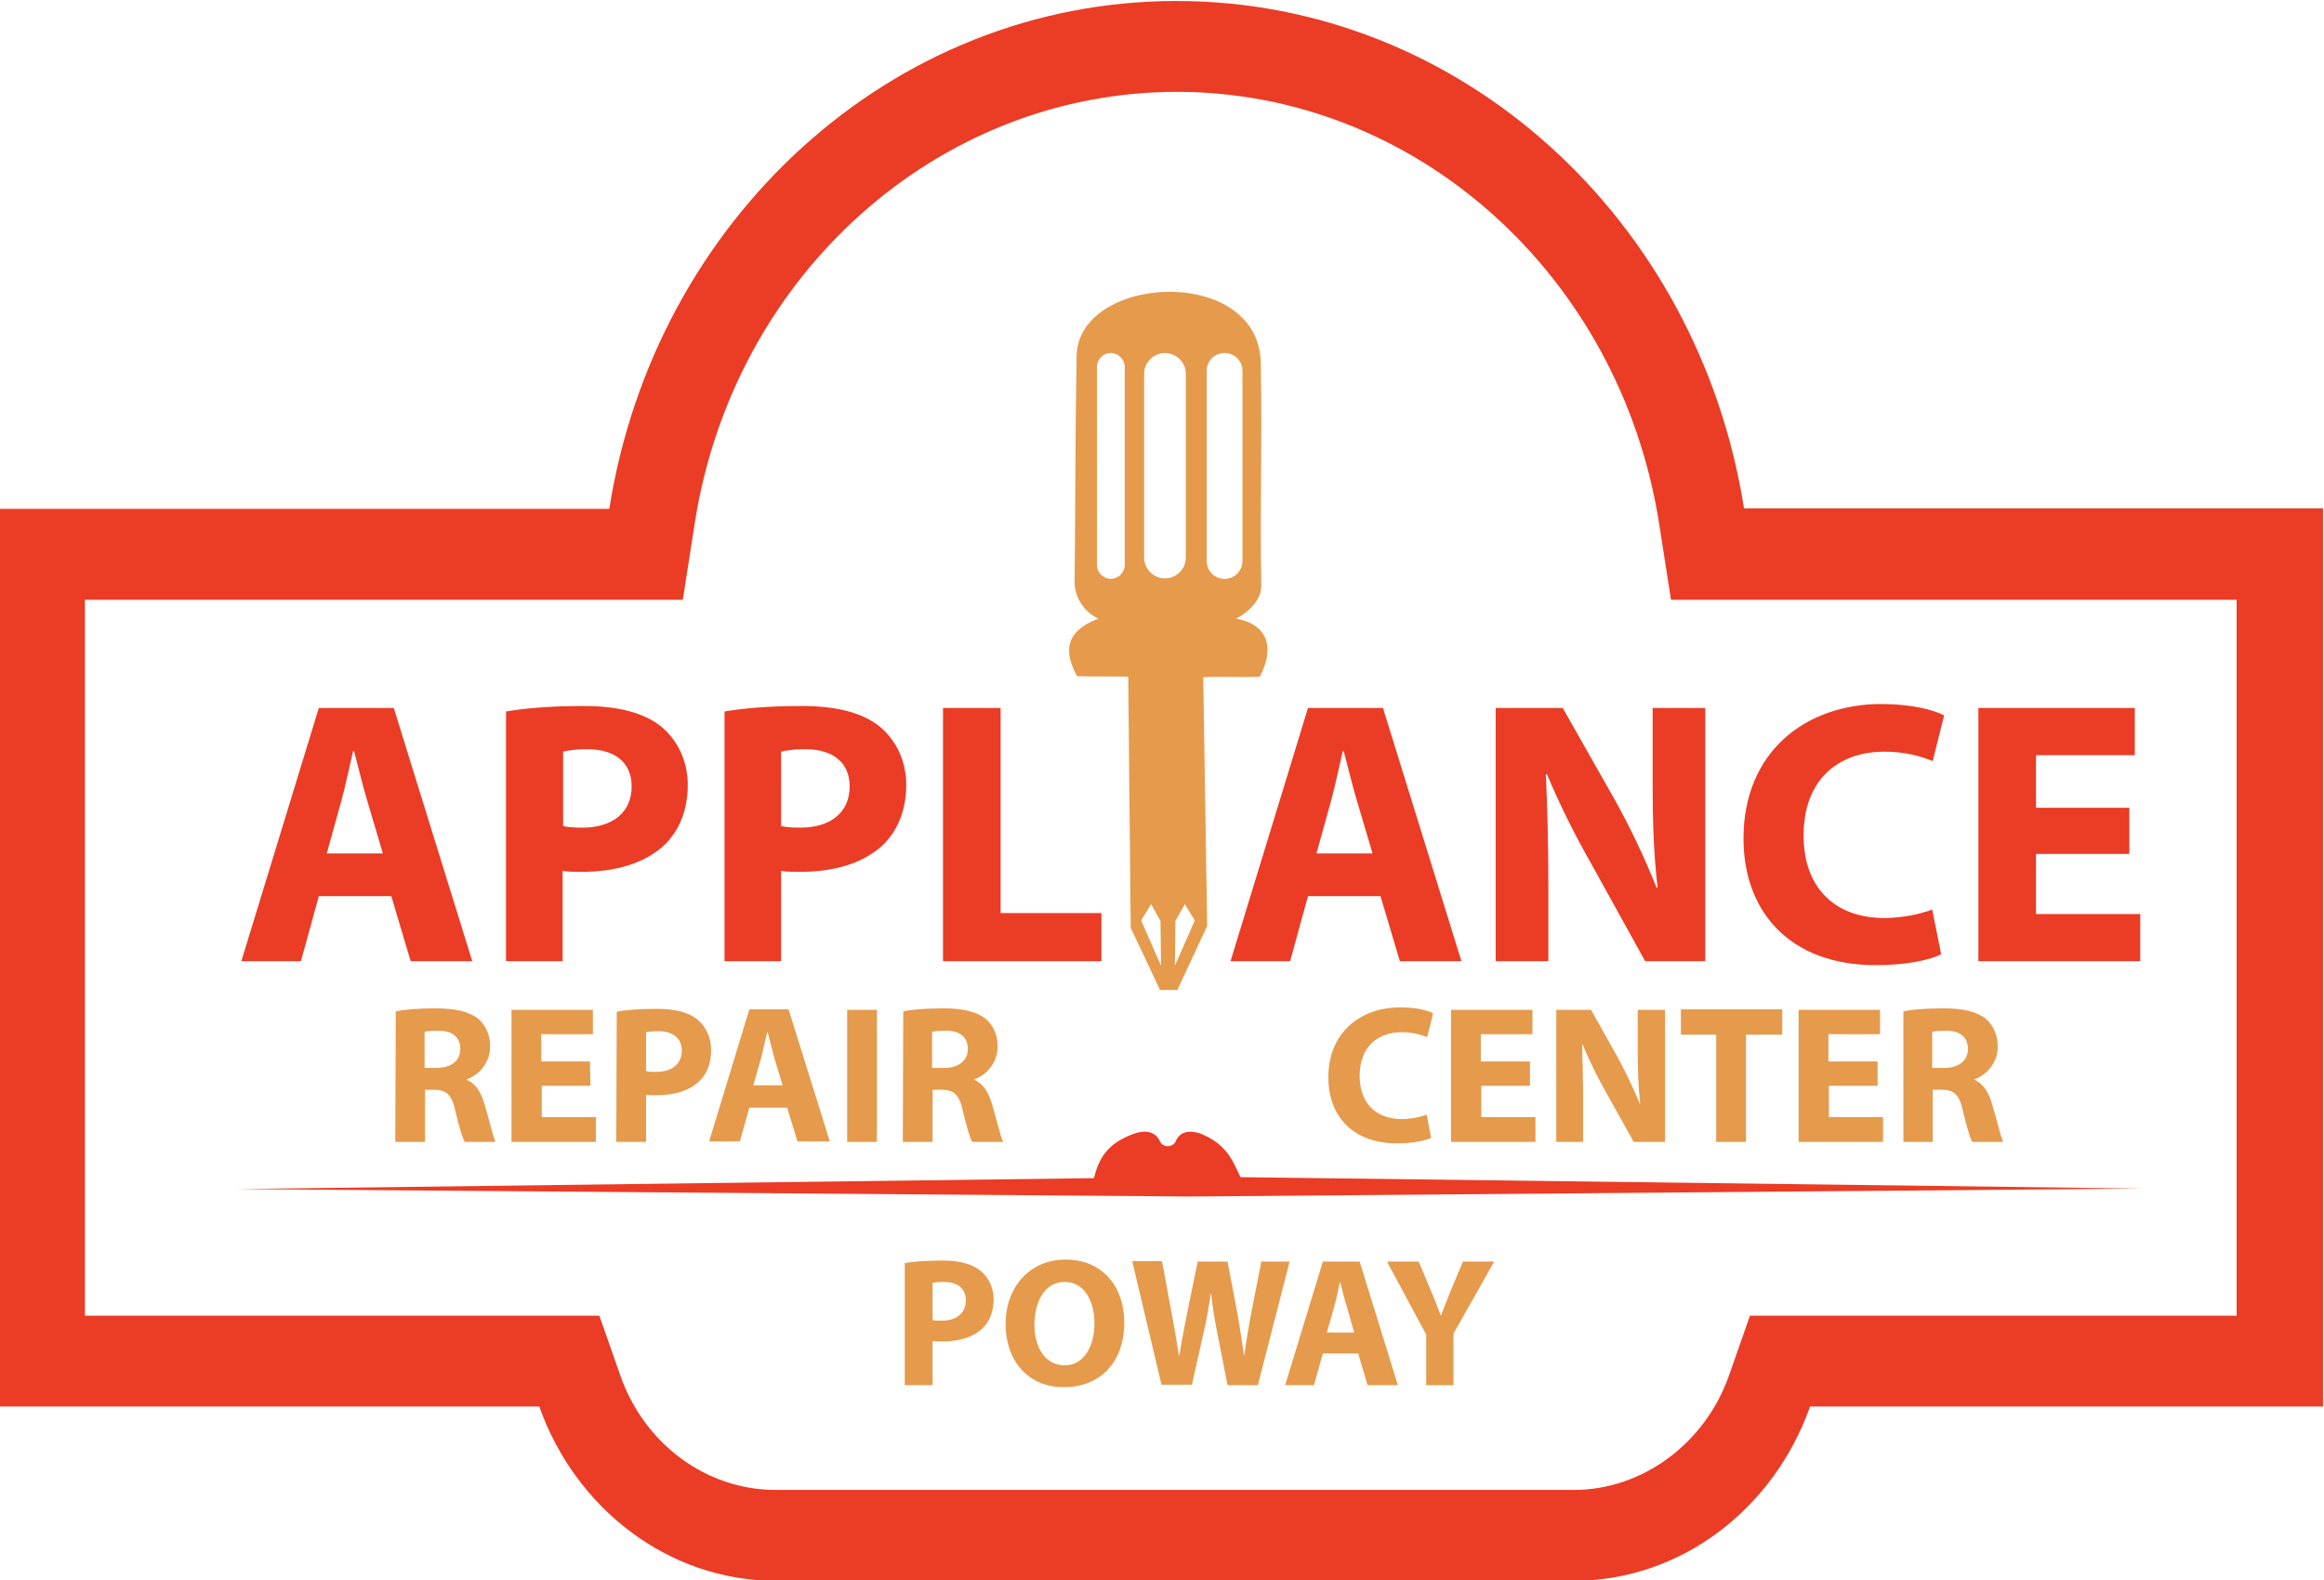 <svg xmlns:xodm="http://www.corel.com/coreldraw/odm/2003" xmlns="http://www.w3.org/2000/svg" xmlns:xlink="http://www.w3.org/1999/xlink" id="&#x421;&#x43B;&#x43E;&#x439;_1" x="0px" y="0px" viewBox="0 0 468 318.3" style="enable-background:new 0 0 468 318.3;" xml:space="preserve"><style type="text/css">	.st0{fill-rule:evenodd;clip-rule:evenodd;fill:#EB3C25;}	.st1{fill-rule:evenodd;clip-rule:evenodd;fill:#E59A4C;}	.st2{fill:#EB3C25;}	.st3{fill:#E59A4C;}</style><path class="st0" d="M236.9,0.2c57.5,0,105.2,44.2,114.3,102.2h116.6v180.9H364.5c-7.2,20.4-25.8,35.1-47.6,35.1H156.2 c-21.7,0-40.4-14.7-47.6-35.1H-0.2V102.5h122.9C131.8,44.5,179.4,0.2,236.9,0.2L236.9,0.2z M17.1,120.8V265h103.6l4.2,12 c4.8,13.8,17.3,23.1,31.3,23.1h160.7c13.9,0,26.5-9.4,31.3-23.1l4.2-12h98V120.8H336.5l-2.4-15.4c-7.9-50.1-49.1-86.9-97.1-86.9 c-48.1,0-89.3,36.8-97.1,86.9l-2.4,15.4H17.1z"></path><path class="st1" d="M233.6,199.4c1.2,0,2.3,0,3.5,0c2-4.3,4-8.6,6-12.9c-0.3-16.7-0.5-33.4-0.8-50.1c3.9-0.2,7.5,0.1,11.4-0.1 c2.7-5.1,2.3-10.4-4.8-11.7c2.6-1.3,5.1-3.8,5.1-6.6c-0.3-16.9,0.2-27.5-0.1-44.4c0.2-20.5-37.2-18.5-37.1-1.6 c-0.3,16.4-0.2,28.8-0.4,45.2c0,3.3,2.1,6.2,4.8,7.4c-6.4,2.4-7.2,6.3-4.3,11.6c3.4,0.1,6.9,0,10.3,0.1c0.2,16.8,0.3,33.8,0.5,50.6 C229.7,191.1,231.7,195.3,233.6,199.4L233.6,199.4z M233.8,194.5l-4-9.1l2-3.3l1.9,3.4L233.8,194.5L233.8,194.5z M236.6,194.5l4-9.1 l-2-3.3l-1.9,3.4L236.6,194.5z M223.7,71.1L223.7,71.1c1.5,0,2.8,1.3,2.8,2.8v39.9c0,1.5-1.3,2.8-2.8,2.8h0c-1.5,0-2.8-1.3-2.8-2.8 V73.9C220.9,72.4,222.1,71.1,223.7,71.1z M234.6,71.1L234.6,71.1c2.3,0,4.2,1.9,4.2,4.2v37c0,2.3-1.9,4.2-4.2,4.2h0 c-2.3,0-4.2-1.9-4.2-4.2v-37C230.4,73,232.3,71.1,234.6,71.1z M246.6,71.1L246.6,71.1c2,0,3.6,1.6,3.6,3.6V113c0,2-1.6,3.6-3.6,3.6 h0c-2,0-3.6-1.6-3.6-3.6V74.7C243,72.7,244.6,71.1,246.6,71.1z"></path><path class="st2" d="M78.8,180.5l3.9,13.1h12.4l-15.8-51H64.2l-15.6,51h12l3.6-13.1C64.2,180.5,78.8,180.5,78.8,180.5z M65.8,171.9 l3-10.8c0.8-3,1.6-6.8,2.3-9.8h0.2c0.8,3,1.7,6.8,2.6,9.8l3.2,10.8C77.1,171.9,65.8,171.9,65.8,171.9z M101.9,193.6h11.4v-18.2 c1.1,0.2,2.4,0.2,3.9,0.2c6.8,0,12.6-1.7,16.6-5.4c3-2.9,4.7-7.1,4.7-12.1c0-5-2.2-9.2-5.4-11.8c-3.4-2.7-8.5-4.1-15.6-4.1 c-7,0-12,0.5-15.6,1.1L101.9,193.6L101.9,193.6z M113.4,151.4c0.8-0.2,2.4-0.5,4.8-0.5c5.8,0,9,2.8,9,7.5c0,5.2-3.8,8.3-9.9,8.3 c-1.7,0-2.9-0.1-3.9-0.3V151.4z M145.9,193.6h11.4v-18.2c1.1,0.2,2.4,0.2,3.9,0.2c6.8,0,12.6-1.7,16.6-5.4c3-2.9,4.7-7.1,4.7-12.1 c0-5-2.2-9.2-5.4-11.8c-3.4-2.7-8.5-4.1-15.6-4.1c-7,0-12,0.5-15.6,1.1L145.9,193.6L145.9,193.6z M157.3,151.4 c0.8-0.2,2.4-0.5,4.8-0.5c5.8,0,9,2.8,9,7.5c0,5.2-3.8,8.3-9.9,8.3c-1.7,0-2.9-0.1-3.9-0.3L157.3,151.4L157.3,151.4z M189.9,193.6 h31.9v-9.7h-20.3v-41.3h-11.6V193.6z"></path><path class="st2" d="M278,180.5l3.9,13.1h12.4l-15.8-51h-15.1l-15.6,51h12l3.6-13.1H278z M265.1,171.9l3-10.8c0.8-3,1.6-6.8,2.3-9.8 h0.2c0.8,3,1.7,6.8,2.6,9.8l3.2,10.8H265.1z M311.8,193.6v-15.4c0-8.3-0.2-15.5-0.5-22.2l0.2-0.1c2.5,6,5.8,12.6,8.9,18l10.9,19.7 h12.1v-51h-10.6v14.9c0,7.6,0.2,14.5,1,21.3h-0.2c-2.3-5.8-5.3-12.1-8.3-17.5l-10.6-18.7h-13.5v51H311.8L311.8,193.6z M389.1,183.2 c-2.3,0.9-6.1,1.7-9.6,1.7c-10.3,0-16.3-6.4-16.3-16.6c0-11.4,7.1-16.9,16.3-16.9c4.1,0,7.3,0.9,9.7,1.9l2.3-9.2 c-2-1.1-6.6-2.3-12.6-2.3c-15.4,0-27.8,9.7-27.8,27.1c0,14.5,9.1,25.5,26.7,25.5c6.2,0,11-1.1,13.1-2.2L389.1,183.2L389.1,183.2z  M428.8,162.7H410v-10.6h19.9v-9.5h-31.5v51H431v-9.5h-21V172h18.8V162.7L428.8,162.7z"></path><path class="st3" d="M79.6,230h6v-10.5h1.8c2.4,0,3.6,0.9,4.3,4.3c0.8,3.3,1.4,5.4,1.9,6.2h6.2c-0.5-1-1.3-4.5-2.2-7.5 c-0.7-2.4-1.7-4.2-3.6-5v-0.1c2.3-0.8,4.7-3.2,4.7-6.6c0-2.4-0.9-4.3-2.4-5.6c-1.9-1.5-4.7-2.1-8.6-2.1c-3.2,0-6.1,0.2-8,0.6 L79.6,230L79.6,230z M85.6,207.8c0.4-0.1,1.3-0.2,2.7-0.2c2.8,0,4.4,1.3,4.4,3.7c0,2.3-1.8,3.8-4.8,3.8h-2.4V207.8z M118.8,213.8 h-9.8v-5.5h10.4v-4.9H103V230h17V225h-10.9v-6.3h9.8L118.8,213.8L118.8,213.8z M124.1,230h6v-9.5c0.6,0.1,1.3,0.1,2.1,0.1 c3.6,0,6.6-0.9,8.6-2.8c1.6-1.5,2.4-3.7,2.4-6.3c0-2.6-1.1-4.8-2.8-6.2c-1.8-1.4-4.4-2.1-8.1-2.1c-3.7,0-6.3,0.2-8.1,0.6L124.1,230 L124.1,230z M130.1,207.9c0.4-0.1,1.3-0.2,2.5-0.2c3,0,4.7,1.5,4.7,3.9c0,2.7-2,4.3-5.2,4.3c-0.9,0-1.5,0-2-0.2V207.9L130.1,207.9z  M158.5,223.1l2.1,6.8h6.5l-8.3-26.6h-7.9l-8.1,26.6h6.2l1.9-6.8H158.5L158.5,223.1z M151.7,218.6l1.6-5.6c0.4-1.5,0.8-3.6,1.2-5.1 h0.1c0.4,1.6,0.9,3.6,1.3,5.1l1.7,5.6H151.7z M170.6,203.3V230h6v-26.6H170.6z M181.8,230h6v-10.5h1.8c2.4,0,3.6,0.9,4.3,4.3 c0.8,3.3,1.4,5.4,1.9,6.2h6.2c-0.5-1-1.3-4.5-2.2-7.5c-0.7-2.4-1.7-4.2-3.6-5v-0.1c2.3-0.8,4.7-3.2,4.7-6.6c0-2.4-0.9-4.3-2.4-5.6 c-1.9-1.5-4.7-2.1-8.6-2.1c-3.2,0-6.1,0.2-8,0.6L181.8,230L181.8,230z M187.8,207.8c0.4-0.1,1.3-0.2,2.7-0.2c2.8,0,4.4,1.3,4.4,3.7 c0,2.3-1.8,3.8-4.8,3.8h-2.4V207.8L187.8,207.8z"></path><path class="st3" d="M287.3,224.5c-1.2,0.5-3.2,0.9-5,0.9c-5.4,0-8.5-3.4-8.5-8.7c0-5.9,3.7-8.8,8.5-8.8c2.1,0,3.8,0.5,5.1,1 l1.2-4.8c-1.1-0.6-3.4-1.2-6.6-1.2c-8.1,0-14.5,5.1-14.5,14.1c0,7.6,4.7,13.3,13.9,13.3c3.2,0,5.7-0.6,6.8-1.1L287.3,224.5 L287.3,224.5z M308,213.8h-9.8v-5.5h10.4v-4.9h-16.4V230h17V225h-10.9v-6.3h9.8V213.8L308,213.8z M318.8,230v-8 c0-4.3-0.1-8.1-0.2-11.6l0.1,0c1.3,3.1,3,6.6,4.6,9.4L329,230h6.3v-26.6h-5.5v7.8c0,4,0.1,7.6,0.5,11.1h-0.1c-1.2-3-2.8-6.3-4.3-9.1 l-5.5-9.8h-7V230H318.8L318.8,230z M345.6,230h6v-21.6h7.3v-5.1h-20.4v5.1h7.1L345.6,230L345.6,230z M378,213.8h-9.8v-5.5h10.4v-4.9 h-16.4V230h17V225h-10.9v-6.3h9.8V213.8L378,213.8z M383.2,230h6v-10.5h1.8c2.4,0,3.6,0.9,4.3,4.3c0.8,3.3,1.4,5.4,1.9,6.2h6.2 c-0.5-1-1.3-4.5-2.2-7.5c-0.7-2.4-1.7-4.2-3.6-5v-0.1c2.3-0.8,4.7-3.2,4.7-6.6c0-2.4-0.9-4.3-2.4-5.6c-1.9-1.5-4.7-2.1-8.6-2.1 c-3.2,0-6.1,0.2-8,0.6V230L383.2,230z M389.2,207.8c0.4-0.1,1.3-0.2,2.7-0.2c2.8,0,4.4,1.3,4.4,3.7c0,2.3-1.8,3.8-4.8,3.8h-2.4 V207.8z"></path><path class="st3" d="M182.2,279h5.6v-8.9c0.5,0.1,1.2,0.1,1.9,0.1c3.3,0,6.2-0.8,8.1-2.6c1.5-1.4,2.3-3.5,2.3-5.9 c0-2.4-1.1-4.5-2.7-5.8c-1.7-1.3-4.1-2-7.6-2c-3.4,0-5.9,0.2-7.6,0.5L182.2,279L182.2,279z M187.8,258.4c0.4-0.1,1.2-0.2,2.3-0.2 c2.8,0,4.4,1.4,4.4,3.7c0,2.5-1.8,4.1-4.8,4.1c-0.8,0-1.4,0-1.9-0.1L187.8,258.4L187.8,258.4z M214.6,253.7c-7.3,0-12.1,5.6-12.1,13 c0,7.1,4.3,12.7,11.7,12.7c7.3,0,12.2-4.9,12.2-13.1C226.4,259.4,222.2,253.7,214.6,253.7z M214.4,258.2c3.9,0,6,3.8,6,8.3 c0,4.8-2.2,8.5-6,8.5c-3.8,0-6.1-3.4-6.1-8.3C208.4,261.8,210.6,258.2,214.4,258.2z M240,279l2.4-10.7c0.6-2.5,1-4.9,1.4-7.7h0.1 c0.3,2.8,0.7,5.2,1.2,7.7l2.1,10.7h6.1l6.4-24.9H254l-2,10.2c-0.5,3-1.1,5.9-1.4,8.6h-0.1c-0.4-2.8-0.8-5.4-1.3-8.3l-2-10.5h-6 l-2.1,10.2c-0.6,3.1-1.2,6.1-1.6,8.7h-0.1c-0.4-2.5-0.9-5.7-1.5-8.7l-1.9-10.3h-6l5.9,24.9H240L240,279z M273.5,272.6l1.9,6.4h6.1 l-7.7-24.9h-7.4l-7.6,24.9h5.8l1.8-6.4H273.5L273.5,272.6z M267.2,268.4l1.5-5.3c0.4-1.4,0.8-3.3,1.1-4.8h0.1 c0.4,1.5,0.8,3.3,1.3,4.8l1.5,5.3H267.2z M292.7,279v-10.4l8.2-14.5h-6.3l-2.5,6c-0.7,1.8-1.3,3.2-1.9,4.8h-0.1 c-0.6-1.6-1.1-3-1.9-4.8l-2.5-6h-6.4l7.9,14.7V279H292.7L292.7,279z"></path><path class="st0" d="M249.8,237.1l181.7,2.3L239.7,241h0h0l-191.9-1.5l172.5-2.2c1-4.1,2.8-7.2,8.5-9.1c2.5-0.7,4.1,0.1,4.8,1.7 c0.6,1.3,2.6,1.3,3.2-0.1c0.9-2.1,3-2.1,4.9-1.5C246.8,230.4,248,233.2,249.8,237.1L249.8,237.1z"></path></svg>